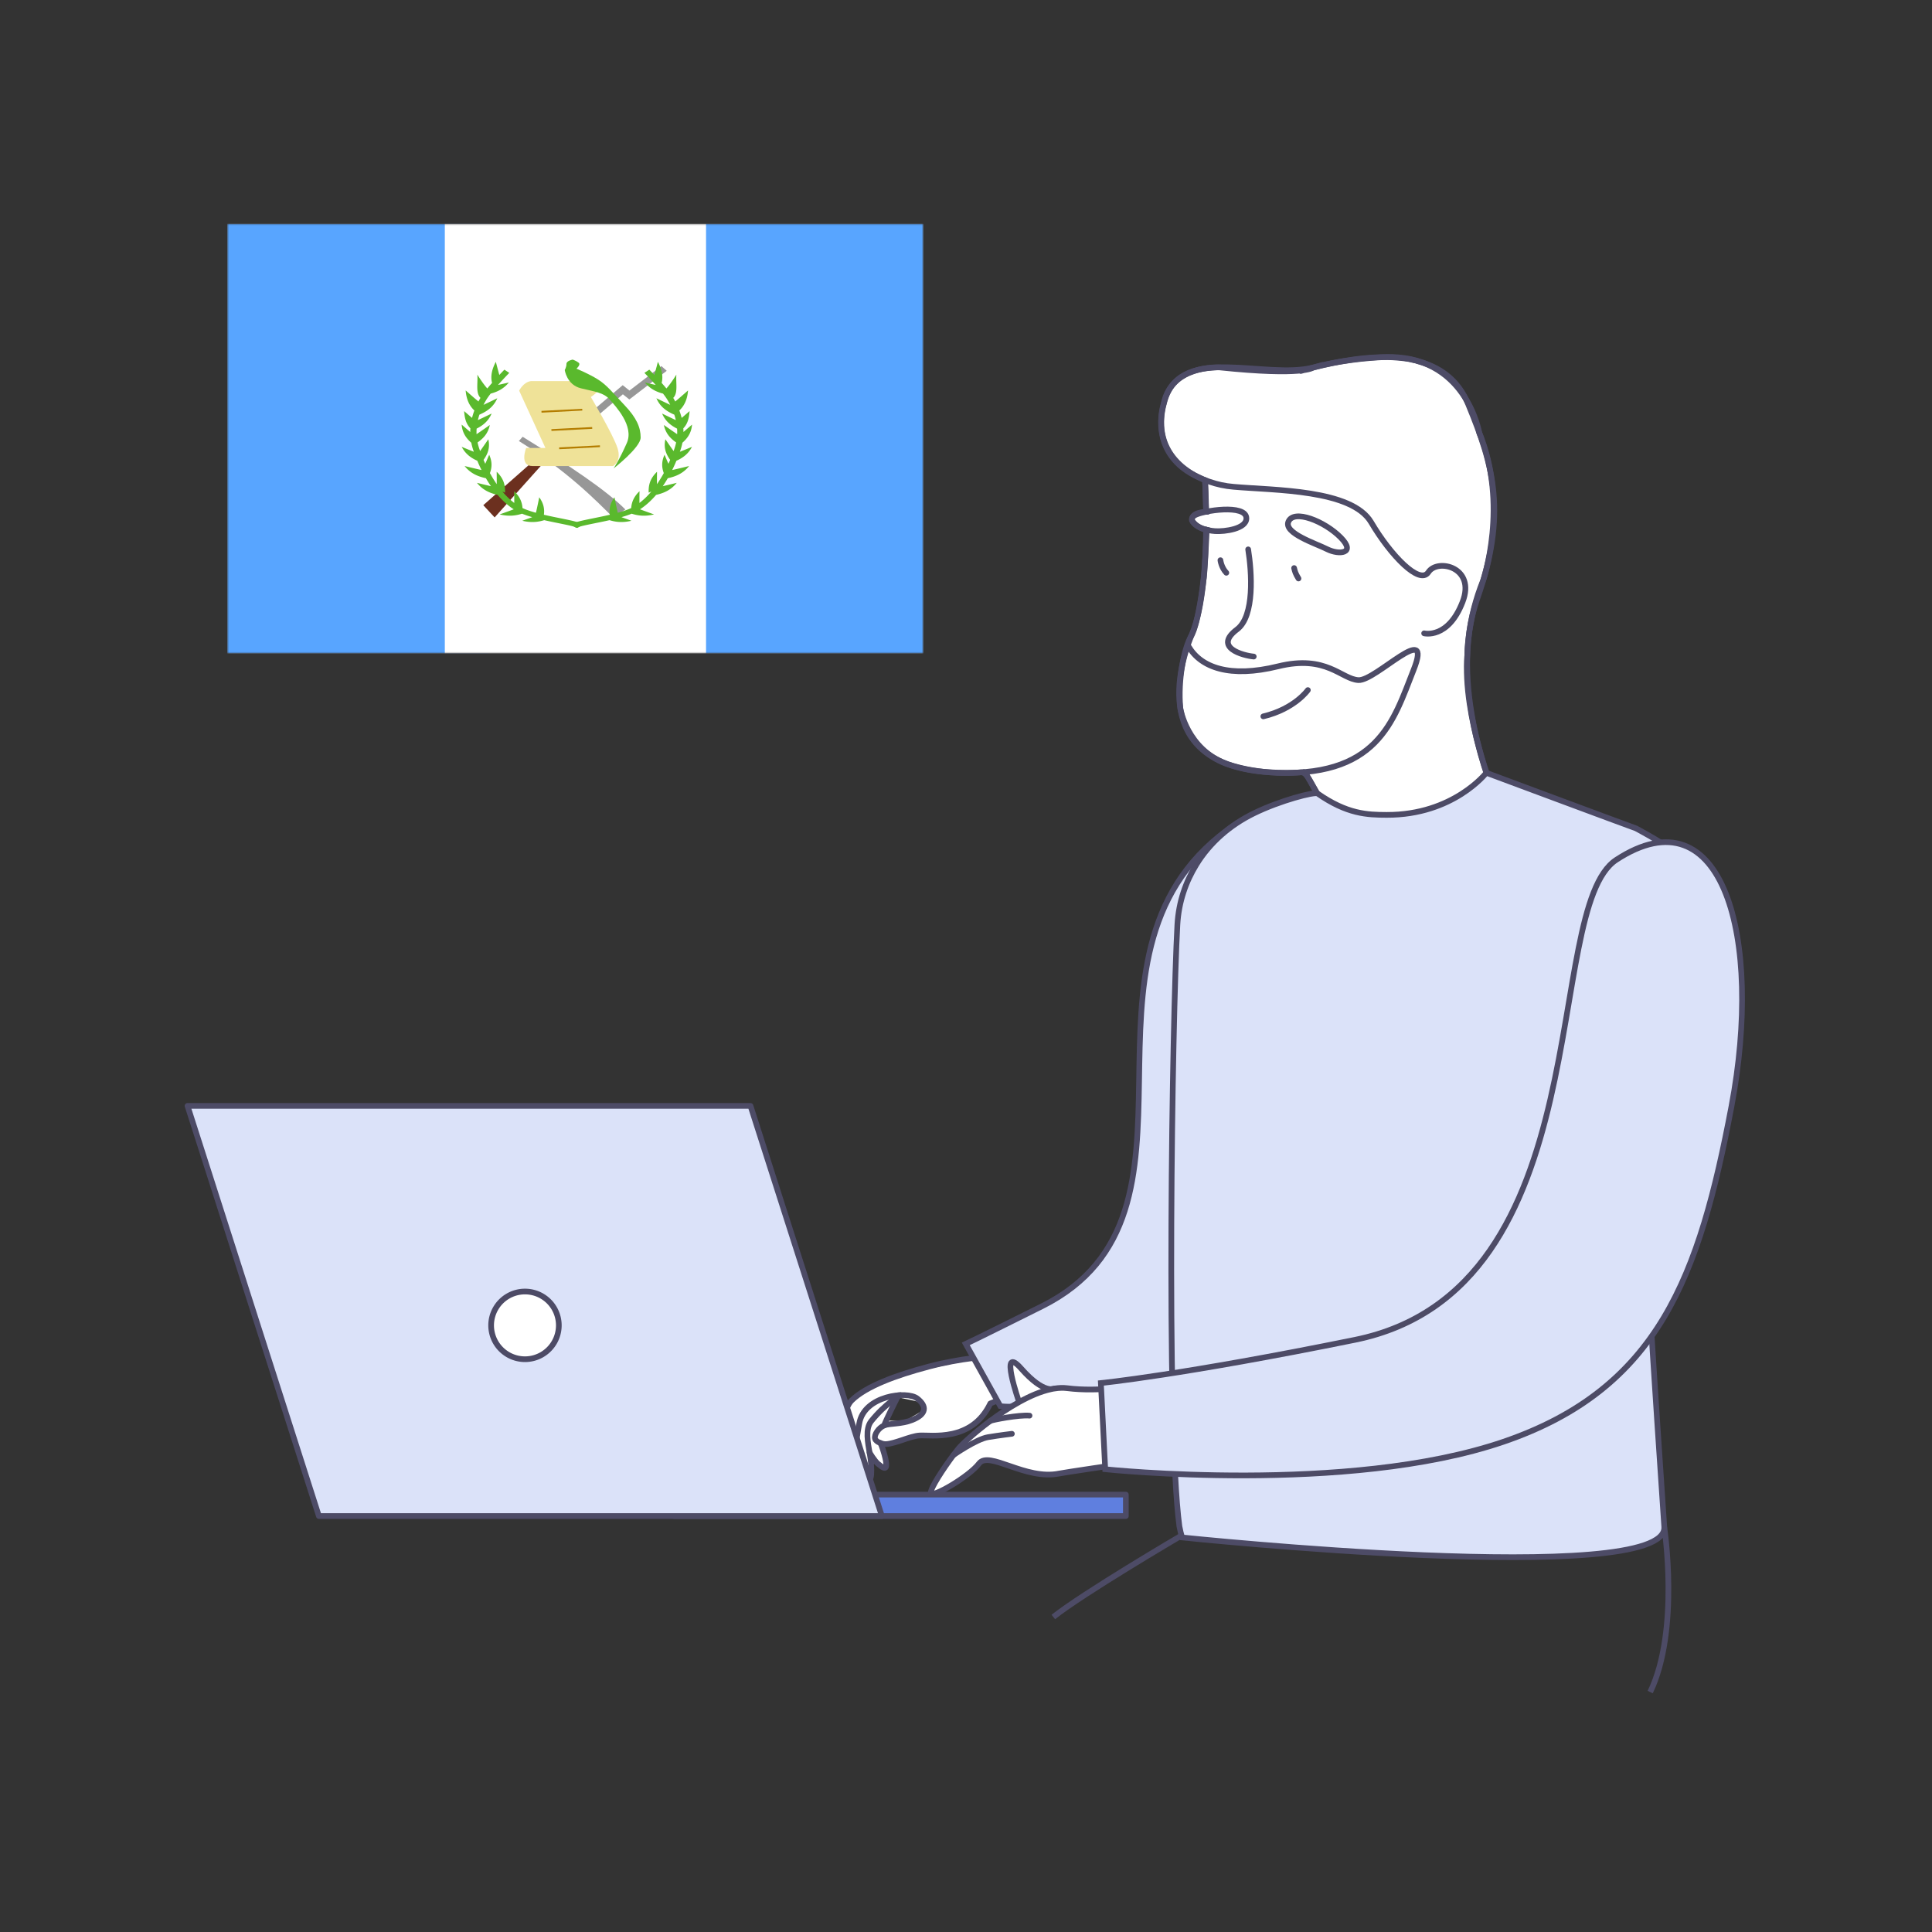 <svg xmlns="http://www.w3.org/2000/svg" width="544" height="544" fill="none" viewBox="0 0 544 544"><rect x="0" y="0" width="544" height="544" fill="#333333" stroke="none"/><path fill="#fff" stroke="#4d4b66" stroke-miterlimit="10" stroke-width="1.6" d="M368.5 219.18s6.78 12.35 8.22 15.41c0 0 13.67.02 24.88-4.35 0 0 10.9-2.61 19.17-6.57 0 0-8.98-21.91-7.62-39.19 0 0-.06-10.08 4.5-21.13 0 0 7.21-21.23-1.14-41.54 0 0-3.8-22.36-26.97-21.24 0 0-10.42.36-19.22 2.78s-.6.15-.6.15-2.53 2.45-26.44-.06c0 0-13.47-.73-15.61 10.25 0 0-4.82 14.19 10.01 20.8l1.63.74.3 8.87s-4.26.06-3.99 2.42c0 0 1.31 2.26 4.16 2.66 0 0-.59 13.31-.91 14.17 0 0-1.4 12.19-3.42 15.64-2.03 3.45-3.83 12.22-3.1 20.48 0 0 1.82 11.54 13.11 15.63 0 0 8.71 3.3 20.6 2.4 0-.01 1.31-.41 2.44 1.68Z"/><path stroke="#4d4b66" stroke-linecap="round" stroke-linejoin="round" stroke-miterlimit="10" stroke-width="1.6" d="M339.6 149.12c-.11 9.7-.92 22.07-3.92 29.29-5.19 12.44-9.53 36.93 21.44 39.02 30.95 2.09 35.24-14.52 40.91-28.81 5.66-14.29-10.66 3.16-15.52 2.88-4.85-.27-8.96-7.24-22.63-3.88-13.66 3.37-21.73.29-25.16-5.52M339.61 144.09c-.06-4.56-.22-7.93-.3-8.87"/><path stroke="#4d4b66" stroke-linecap="round" stroke-linejoin="round" stroke-miterlimit="10" stroke-width="1.6" d="M350.95 145.91c-.07-4.04-12.24-2.18-14.56-.8-2.33 1.37.89 4.1 5.75 4.44 2.7.18 8.87-.64 8.81-3.64M362.77 146.91c1.49-3.65 10.21-.15 14.72 4.42s-.52 4.95-3.75 3.33c-3.22-1.63-12.28-4.5-10.97-7.75M364.39 159.95c.24 1.03.37 1.53 1.23 2.94M343.64 157.74s.23 2.03 1.66 3.54M353.02 184.87c-3.02-.28-11.5-2.54-4.7-7.65 5.01-3.77 4.15-16.16 3.13-22.53M368.26 194.31s-3.72 5.3-12.54 7.4"/><path stroke="#4d4b66" stroke-linecap="round" stroke-linejoin="round" stroke-miterlimit="10" stroke-width="1.6" d="M367.1 217.41h.05c1.24.81 8.3 14.44 9.57 17.18 0 0 19.18.42 44.05-10.92-.19-.26-13.25-31.07-4.83-55.05 8.4-23.93 4.72-37.23-2.55-54.83-2.87-7.02-8.21-10.58-14.39-12.14-.2-.11-.45-.17-.65-.18-.55-.12-1.06-.24-1.61-.37-.96-.14-1.92-.28-2.93-.37h-.1c-8.25-.73-17.2 1.1-23.97 2.76-13.64 3.37-36.7-6.53-41.68 8.91-3.94 12.38 3.37 20.09 12.33 23.18 2.25.8 4.62 1.3 6.95 1.49 11.53 1.02 33.28.71 38.75 10.01s13.66 17.75 16.1 14.04c2.54-3.96 13.46-1.45 9.62 8.4-4.07 10.5-10.81 8.81-10.81 8.81"/><path fill="#fff" d="M277.43 382c-.53.04-24.64 5.33-24.64 5.33l-11.53 5.57-3.54 5.53.37 13.8 1.95-2.21s4.06 7.05 4.44 6.69c.39-.35.57-5.13.57-5.13l3.89 1.72-.43-6.02s6.79-2.42 7.03-2.45 6.81-.63 7.55-.65 10.49-2.15 10.49-2.15l4.01-5.79 6.41-3.19zm-22.75 18.22-4.46-.23 2.5-6.55s5.41 1.09 5.78 1.24c.38.15 1.41 2.45 1.41 2.45z"/><path stroke="#4d4b66" stroke-linecap="round" stroke-linejoin="round" stroke-miterlimit="10" stroke-width="1.6" d="M278.65 381.96s-7.89.38-17.19 2.85-17.57 5.53-21.61 9.47c-4.05 3.94-2.04 18.09-1.21 18.92.94.95 1.99-4.35 3.3-12.33 1.31-7.97 13.5-9.31 16.32-7.1 2.82 2.2 2.65 4.44-1.41 6.06-3.09 1.23-6.32.9-7.87 1.53s-2.91 2.61-2.59 3.74c.28.98 2.2 1.57 3.03 1.53 2.68-.13 6.85-2.26 9.46-2.43 3.29-.22 14.72 1.95 19.97-9.02l5.15-2.09z"/><path stroke="#4d4b66" stroke-linecap="round" stroke-linejoin="round" stroke-miterlimit="10" stroke-width="1.6" d="M240.26 409.71s1.98 4.51 3.67 6.54c1.69 2.04 1.67-2.75.99-6.8-.57-3.34-1.35-7.11.39-9.29 3.99-4.97 8.17-7.34 8.17-7.34"/><path stroke="#4d4b66" stroke-linecap="round" stroke-linejoin="round" stroke-miterlimit="10" stroke-width="1.6" d="M244.83 408.97s1.46 2.5 2.49 3.28 3.27 3.02 1.69-2.75c-.53-1.94-1.09-3.19-1.09-3.19M248.98 401.35c.01-.57 3.98-8.49 3.98-8.49"/><path fill="#dbe2f9" stroke="#4d4b66" stroke-miterlimit="10" stroke-width="1.6" d="M345.55 233.72c-48.81 36.01.02 108.04-52.15 134.08-18.95 9.46-21.46 10.61-21.46 10.61l9.73 17.52s11.49 2.17 50.34-9.57c38.56-11.65 41.63-47.47 42.98-89.67 1.36-42.21-4.66-81.25-29.44-62.97Z"/><path fill="#5f7fdf" stroke="#4d4b66" stroke-linecap="round" stroke-linejoin="round" stroke-miterlimit="10" stroke-width="1.6" d="M317.01 420.84h-127.2v6.04h127.2z"/><path fill="#dbe2f9" stroke="#4d4b66" stroke-linecap="round" stroke-linejoin="round" stroke-miterlimit="10" stroke-width="1.6" d="M248.31 426.88H89.79L52.8 311.39h158.52z"/><path fill="#fff" stroke="#4d4b66" stroke-linecap="round" stroke-linejoin="round" stroke-miterlimit="10" stroke-width="1.6" d="M147.82 382.72a9.53 9.53 0 1 0 0-19.06 9.53 9.53 0 0 0 0 19.06"/><path fill="#dbe2f9" d="M461.66 313c.93 31.09 6.85 114.57 6.96 116.99.83 17.19-135.77 2.92-135.77 2.92-.28-.87-.53-1.93-.77-3.17v-.02c-3.78-28.45-2.04-142.47-.56-169.32.37-6.57 2.41-12.19 5.33-16.95 3.84-6.26 9.55-11.17 16.15-14.41 7.53-3.7 17.13-6.13 17.98-5.62 8.35 5.83 14 6.01 19.47 6.03 18.82.07 28.06-11.85 28.06-11.85s39.43 14.69 42.13 15.64c0 0 6.83 3.59 10.08 6.15"/><path stroke="#4d4b66" stroke-miterlimit="10" stroke-width="1.6" d="M461.66 313c.93 31.09 6.85 114.57 6.96 116.99.83 17.19-135.77 2.92-135.77 2.92-.28-.87-.53-1.93-.77-3.17v-.02c-3.78-28.45-2.04-142.47-.56-169.32.37-6.57 2.41-12.19 5.33-16.95 3.84-6.26 9.55-11.17 16.15-14.41 7.53-3.7 17.13-6.13 17.98-5.62 8.35 5.83 14 6.01 19.47 6.03 18.82.07 28.06-11.85 28.06-11.85s39.43 14.69 42.13 15.64c0 0 6.83 3.59 10.08 6.15"/><path fill="#fff" d="M296.96 390.98s-2.92 1.75-9.4-5.61c-6.49-7.36-.6 9.43-.6 9.43"/><path stroke="#4d4b66" stroke-linecap="round" stroke-linejoin="round" stroke-miterlimit="10" stroke-width="1.6" d="M296.96 390.98s-2.92 1.75-9.4-5.61c-6.49-7.36-.6 9.43-.6 9.43"/><path fill="#fff" stroke="#4d4b66" stroke-linecap="round" stroke-linejoin="round" stroke-miterlimit="10" stroke-width="1.6" d="M321.35 411.43c-7.29 1.05-21.04 3.08-23.13 3.48-9.47 1.95-19.7-6.53-22.54-2.83-2.83 3.72-13.38 9.86-13.59 8.32-.17-1.32 3.61-7 6.37-10.7.02 0 .04-.03.06-.06.47-.62.92-1.19 1.3-1.68 1.08-1.33 4.54-4.54 8.96-7.83 2.49-1.87 5.29-3.75 8.16-5.34 3.04-1.69 6.12-3.02 8.98-3.63.36-.09.69-.15 1.03-.19 1.22-.2 2.4-.23 3.49-.1 9.04 1.17 19.44-.67 21.99-1.18z"/><path fill="#fff" d="M268.47 409.7s6.38-4.47 9.73-5.03c3.36-.55 6.72-.95 6.72-.95"/><path stroke="#4d4b66" stroke-linecap="round" stroke-linejoin="round" stroke-miterlimit="10" stroke-width="1.6" d="M268.47 409.7s6.38-4.47 9.73-5.03c3.36-.55 6.72-.95 6.72-.95"/><path fill="#fff" d="M278.79 400.12c.41-.3 8.27-1.8 11.1-1.51z"/><path stroke="#4d4b66" stroke-linecap="round" stroke-linejoin="round" stroke-miterlimit="10" stroke-width="1.6" d="M278.79 400.12c.41-.3 8.27-1.8 11.1-1.51"/><path fill="#dbe2f9" stroke="#4d4b66" stroke-miterlimit="10" stroke-width="1.6" d="M455.11 242.1c-21.25 13.89-3.75 120.97-73.59 135.16-48.92 9.94-71.54 12.17-71.54 12.17l1.22 24.27s68.31 7.22 112.1-7.73c43.8-14.94 55.21-46.74 64.23-94.41 9.01-47.65-2.46-89.05-32.42-69.46Z"/><path stroke="#4d4b66" stroke-miterlimit="10" stroke-width="1.6" d="M468.61 429.99s4.45 28.98-3.96 46.45M332.21 432.64s-27.18 15.96-35.62 22.66"/><mask id="a" width="196" height="121" x="70" y="63" maskUnits="userSpaceOnUse" style="mask-type:alpha"><path fill="#d9d9d9" d="M70.798 63H266v121H70.798z"/></mask><g clip-path="url(#b)"><mask id="c" width="196" height="121" x="64" y="63" maskUnits="userSpaceOnUse" style="mask-type:luminance"><path fill="#fff" d="M260 63H64v121h196z"/></mask><g mask="url(#c)"><path fill="#fff" d="M260 63H64v121h196z"/><path fill="#58a5ff" fill-rule="evenodd" d="M198.75 63H260v121h-61.25zM64 63h73.5v121H64z" clip-rule="evenodd"/><path fill="#fff" fill-rule="evenodd" d="M125.25 63h73.5v121h-73.5z" clip-rule="evenodd"/><path fill="#6c301f" fill-rule="evenodd" d="m136.081 142.247 3.196 3.444 14.513-16.193v-2.867z" clip-rule="evenodd"/><path fill="#979797" d="m146.102 124.184 1.06-1.203c13.744 8.506 23.481 15.035 28.925 20.476l-3.4 2.305c-5.174-5.171-13.098-13.23-26.585-21.578M168.254 117.075l-1.581-1.262 8.665-7.357 1.899 1.518 8.996-6.895 1.501 1.327-10.53 8.07-1.82-1.455z"/><path fill="#5ab92d" fill-rule="evenodd" d="M140.598 105.579c-.463-1.655-.984-3.7-.984-3.7-1.161 2.179-1.526 4.161-1.06 5.934q-.74.838-1.34 1.57c-1.248-1.357-2.805-3.894-2.805-3.894.054.739.03 1.492.006 2.224-.056 1.72-.108 3.319.872 4.321l-.011.02q-.293.498-.557.993c-1.352-1.11-3.596-3.111-3.596-3.111.176 2.4.983 4.291 2.449 5.641a19 19 0 0 0-.658 2.097c-1.134-.965-2.228-1.919-2.228-1.919.161 2.19.606 3.637 1.762 4.852q-.035.519-.036 1.033c-1.198-1.017-2.416-2.08-2.416-2.08.169 2.312 1.264 3.832 2.706 5.098q.214 1.098.585 2.171l.132.377c-1.631-.648-3.412-1.385-3.412-1.385 1.063 2.019 2.617 3.132 4.383 3.91a45 45 0 0 0 1.194 2.621c-1.912-.428-4.768-1.131-4.768-1.131 1.693 2.11 3.771 2.949 6.003 3.432q.685 1.176 1.42 2.245c-1.812-.418-3.939-.942-3.939-.942 1.645 2.05 3.652 2.9 5.812 3.389 1.424 1.667 2.949 3.036 4.54 4.062-1.754.655-3.962 1.439-3.962 1.439 2.494.61 4.486.377 6.305-.202q.107.045.214.087c.785.31 1.664.601 2.655.886-1.438.527-2.807 1.013-2.807 1.013 2.436.596 4.393.387 6.177-.162l.194.043c.876.197 1.766.385 2.94.624-.776-.158 2.089.423 2.672.545 1.862.391 2.924.664 3.433.901l.104.051q.033.019.027.011l1.425-.852c-.165-.187-.395-.336-.691-.474-.699-.324-1.834-.617-3.864-1.042-.578-.121-3.354-.684-2.725-.556a145 145 0 0 1-3.6-.777c.203-1.542-.033-3.139-1.311-4.92 0 0-.555 2.781-.932 4.355a29 29 0 0 1-2.936-.954 12 12 0 0 1-.847-.373c-.113-1.573-.674-3.138-2.334-4.735 0 0 .025 1.768.015 3.3-1.158-.87-2.282-1.952-3.354-3.223l.751.327c.082-1.961-.284-3.895-2.347-5.878 0 0 .027 1.912.014 3.482a35 35 0 0 1-1.919-3.112c.565-1.525.701-3.168-.206-5.16 0 0-.539 1.265-1.104 2.54a40 40 0 0 1-.487-1.105c1.155-1.596 1.896-3.363 1.345-5.796 0 0-1.313 1.922-2.314 3.316l-.202-.573q-.315-.916-.509-1.852c1.646-1.148 2.976-2.578 3.449-4.915 0 0-2.202 1.557-3.735 2.589a14 14 0 0 1 .021-1.569c1.772-.886 3.298-2.095 4.22-4.242 0 0-2.171 1.059-3.866 1.848a17 17 0 0 1 .447-1.592l.002.051c2.105-.922 3.956-2.151 5.011-4.612 0 0-2.181 1.064-3.877 1.854q.33-.65.716-1.306.46-.779 1.305-1.859c1.88-.49 3.63-1.339 5.117-3.125 0 0-1.503.347-3.061.69a113 113 0 0 1 3.179-3.399l-1.376-.905q-.752.774-1.426 1.49" clip-rule="evenodd"/><path fill="#5ab92d" fill-rule="evenodd" d="M184.256 105.579c.463-1.655.985-3.7.985-3.7 1.16 2.179 1.525 4.161 1.059 5.934q.74.838 1.34 1.57c1.248-1.357 2.805-3.894 2.805-3.894-.054.739-.029 1.492-.005 2.224.055 1.72.107 3.319-.873 4.321l.011.02q.293.498.557.993c1.352-1.11 3.596-3.111 3.596-3.111-.176 2.4-.982 4.291-2.449 5.641q.399 1.055.658 2.097c1.134-.965 2.228-1.919 2.228-1.919-.161 2.19-.606 3.637-1.762 4.852q.036.519.036 1.033c1.198-1.017 2.416-2.08 2.416-2.08-.169 2.312-1.263 3.832-2.705 5.098a16 16 0 0 1-.586 2.171l-.132.377c1.631-.648 3.413-1.385 3.413-1.385-1.064 2.019-2.617 3.132-4.384 3.91a45 45 0 0 1-1.194 2.621c1.913-.428 4.769-1.131 4.769-1.131-1.694 2.11-3.772 2.949-6.004 3.432q-.685 1.176-1.419 2.245c1.812-.418 3.938-.942 3.938-.942-1.644 2.05-3.652 2.9-5.811 3.389-1.424 1.667-2.949 3.036-4.541 4.062 1.754.655 3.962 1.439 3.962 1.439-2.494.61-4.486.377-6.305-.202l-.214.087c-.785.31-1.663.601-2.655.886 1.438.527 2.808 1.013 2.808 1.013-2.436.596-4.394.387-6.178-.162l-.194.043c-.876.197-1.766.385-2.94.624.776-.158-2.089.423-2.671.545-1.863.391-2.924.664-3.433.901q-.072.034-.105.051-.033.019-.027.011l-1.425-.852c.166-.187.395-.336.692-.474.699-.324 1.833-.617 3.863-1.042.578-.121 3.354-.684 2.725-.556a145 145 0 0 0 3.601-.777c-.204-1.542.033-3.139 1.31-4.92 0 0 .555 2.781.933 4.355a29 29 0 0 0 2.935-.954q.425-.168.847-.373c.113-1.573.674-3.138 2.335-4.735 0 0-.025 1.768-.016 3.3 1.158-.87 2.283-1.952 3.354-3.223l-.751.327c-.082-1.961.285-3.895 2.347-5.878 0 0-.027 1.912-.014 3.482a34 34 0 0 0 1.919-3.112c-.565-1.525-.701-3.168.206-5.16 0 0 .539 1.265 1.105 2.54q.249-.543.487-1.105c-1.156-1.596-1.897-3.363-1.346-5.796 0 0 1.313 1.922 2.314 3.316l.202-.573q.315-.916.51-1.852c-1.647-1.148-2.977-2.578-3.449-4.915 0 0 2.201 1.557 3.735 2.589a14 14 0 0 0-.022-1.569c-1.772-.886-3.298-2.095-4.219-4.242 0 0 2.17 1.059 3.865 1.848a17 17 0 0 0-.446-1.592l-.003.051c-2.105-.922-3.956-2.151-5.011-4.612 0 0 2.181 1.064 3.877 1.854a23 23 0 0 0-.716-1.306q-.46-.779-1.305-1.859c-1.88-.49-3.629-1.339-5.117-3.125 0 0 1.503.347 3.062.69a113 113 0 0 0-3.18-3.399l1.376-.905q.753.774 1.426 1.49" clip-rule="evenodd"/><path fill="#efe298" fill-rule="evenodd" d="m146.181 110.003 7.394 16.13h-5.436s-1.958 5.09 1.739 5.09h22.748s2.477-1.276 1.238-5.09-7.495-14.342-7.495-14.342 2.674-1.748 2.674-3.043-2.674-1.438-2.674-1.438h-16.878c-2.154.288-3.31 2.693-3.31 2.693" clip-rule="evenodd"/><path stroke="#b47d00" stroke-width=".5" d="m152.47 115.942 11.483-.588M155.264 121.086l11.483-.587M157.446 126.23l11.484-.587"/><path fill="#5ab92d" fill-rule="evenodd" d="M161.267 101.254s-1.768.296-1.768 1.216-.478 1.703-.478 1.703.54 4.195 4.572 5.168c4.032.974 6.396 1.207 8.093 3.16 1.698 1.952 6.906 7.464 4.817 12.219-2.089 4.753-3.728 7.179-3.728 7.179s7.617-5.906 7.617-8.706-1.125-5.513-4.5-9.068-4.944-5.634-7.459-7.236c-2.513-1.602-6.115-3.08-6.115-3.08s1.282-1.128.64-1.659c-.64-.53-1.691-.896-1.691-.896" clip-rule="evenodd"/></g></g><defs><clipPath id="b"><path fill="#fff" d="M64 63h196v121H64z"/></clipPath></defs></svg>